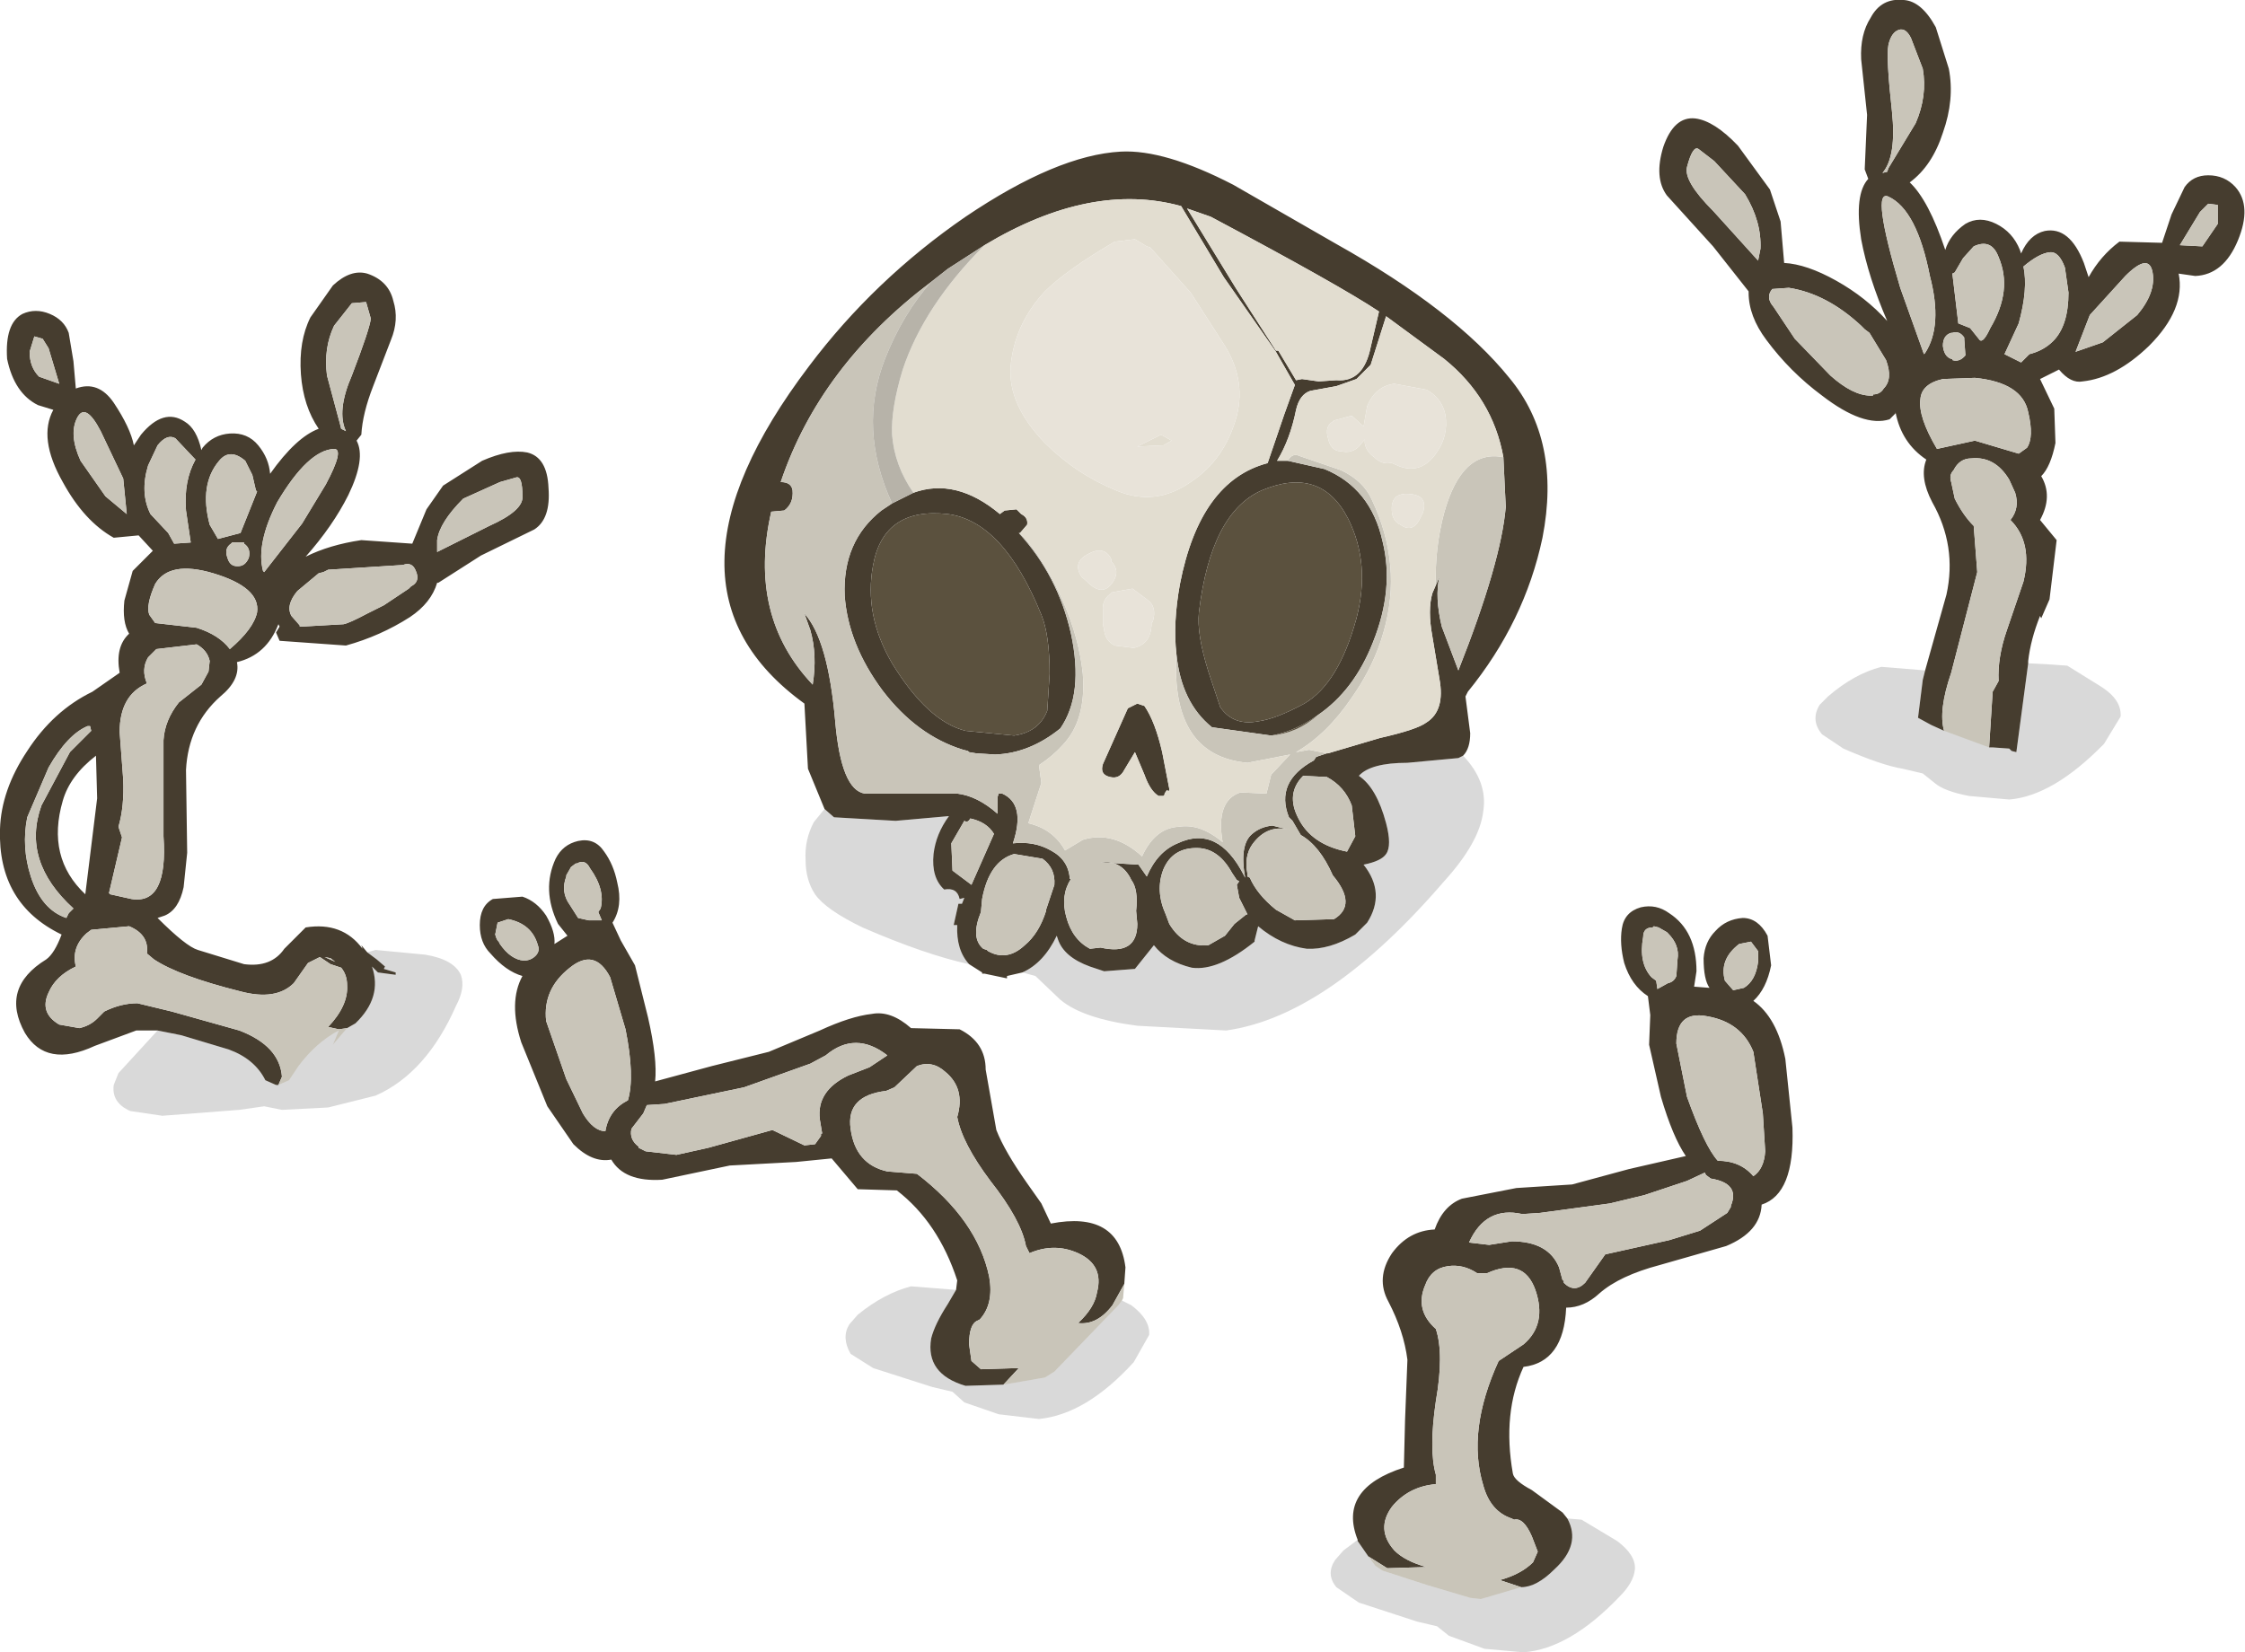 <?xml version="1.0" encoding="UTF-8" standalone="no"?>
<svg xmlns:xlink="http://www.w3.org/1999/xlink" height="69.75px" width="94.75px" xmlns="http://www.w3.org/2000/svg">
  <g transform="matrix(1, 0, 0, 1, 47.35, 34.85)">
    <path d="M33.9 -6.55 L34.8 -9.75 Q35.25 -11.8 34.2 -13.65 33.65 -14.7 33.95 -15.45 32.9 -16.15 32.65 -17.45 L32.65 -17.4 32.4 -17.15 Q31.3 -16.8 29.55 -18.15 28.2 -19.15 27.2 -20.5 26.45 -21.5 26.45 -22.5 L26.45 -22.55 24.95 -24.45 23.0 -26.6 Q22.45 -27.35 22.85 -28.65 23.3 -29.95 24.2 -29.85 25.0 -29.75 26.0 -28.7 L27.35 -26.85 27.8 -25.5 27.95 -23.75 Q28.9 -23.7 30.15 -23.0 31.4 -22.3 32.3 -21.3 31.5 -23.15 31.2 -24.75 30.9 -26.65 31.5 -27.3 L31.35 -27.7 31.45 -30.0 31.2 -32.35 Q31.15 -33.4 31.6 -34.1 32.05 -34.95 33.0 -34.85 33.75 -34.8 34.35 -33.7 L34.9 -31.95 Q35.15 -30.65 34.65 -29.25 34.2 -27.85 33.25 -27.15 34.05 -26.4 34.75 -24.3 34.95 -24.95 35.6 -25.4 36.2 -25.75 36.9 -25.4 37.6 -25.05 37.9 -24.3 L37.95 -24.15 Q38.3 -24.95 38.95 -25.1 40.0 -25.3 40.6 -23.75 L40.8 -23.15 Q41.3 -24.05 42.1 -24.65 L43.9 -24.6 44.3 -25.8 44.85 -26.95 Q45.2 -27.45 45.85 -27.45 46.55 -27.45 47.0 -26.95 47.7 -26.15 47.1 -24.7 46.5 -23.25 45.3 -23.2 L44.6 -23.3 Q44.9 -21.8 43.35 -20.25 41.95 -18.9 40.55 -18.75 40.05 -18.65 39.55 -19.25 L38.75 -18.85 39.35 -17.6 39.4 -16.15 Q39.2 -15.15 38.8 -14.75 39.3 -13.9 38.75 -12.9 L39.45 -12.05 39.15 -9.55 38.8 -8.75 38.75 -8.85 Q38.35 -7.85 38.25 -6.95 L38.25 -6.85 37.75 -3.1 37.55 -3.15 37.5 -3.2 37.45 -3.25 36.75 -3.3 36.6 -3.3 36.75 -5.65 37.0 -6.1 Q36.95 -7.1 37.35 -8.25 L38.05 -10.3 Q38.45 -11.95 37.5 -12.9 37.9 -13.4 37.7 -14.05 L37.45 -14.6 Q36.85 -15.6 35.85 -15.5 35.35 -15.5 35.1 -15.0 34.9 -14.8 35.0 -14.5 L35.15 -13.8 Q35.5 -13.1 35.95 -12.65 L36.1 -10.7 35.0 -6.45 Q34.45 -4.85 34.7 -4.0 L34.15 -4.25 33.6 -4.55 33.8 -6.15 33.9 -6.55 M32.35 -32.95 Q32.25 -32.4 32.5 -30.15 32.7 -28.25 32.1 -27.55 L32.3 -27.6 32.35 -27.75 33.5 -29.65 Q34.0 -30.8 33.8 -31.95 L33.3 -33.25 Q33.05 -33.75 32.7 -33.55 32.45 -33.4 32.35 -32.95 M26.85 -23.85 L26.95 -24.35 Q27.0 -25.5 26.3 -26.65 L25.0 -28.05 24.35 -28.55 Q24.1 -28.75 23.85 -27.8 23.7 -27.2 24.95 -25.95 L26.85 -23.85 M16.1 -15.55 Q15.65 -18.05 13.6 -19.7 L11.15 -21.5 10.5 -19.45 9.9 -18.85 9.05 -18.55 7.95 -18.35 Q7.5 -18.2 7.35 -17.55 7.1 -16.3 6.55 -15.4 L7.0 -15.4 8.55 -15.05 Q10.5 -14.25 11.0 -12.0 11.5 -10.0 10.6 -7.75 9.8 -5.7 8.25 -4.65 L7.95 -4.45 Q7.15 -3.95 6.3 -3.8 L3.8 -4.15 Q2.5 -5.2 2.3 -7.25 2.15 -8.55 2.45 -10.2 3.3 -14.55 6.15 -15.3 L6.85 -17.35 7.3 -18.6 6.5 -20.0 4.3 -23.15 2.5 -26.15 Q-1.3 -27.2 -5.8 -24.5 L-7.35 -23.5 -8.05 -22.95 Q-12.75 -19.4 -14.4 -14.5 -13.95 -14.5 -13.9 -14.15 -13.85 -13.6 -14.25 -13.3 L-14.8 -13.25 Q-15.8 -8.85 -13.05 -5.95 -12.85 -7.2 -13.15 -8.25 L-13.4 -8.95 Q-12.4 -7.85 -12.1 -4.4 -11.85 -1.5 -10.85 -1.35 L-8.9 -1.35 -6.95 -1.35 Q-6.1 -1.25 -5.25 -0.5 L-5.25 -1.2 -5.2 -1.35 -5.05 -1.35 Q-4.05 -0.9 -4.6 0.75 -3.7 0.65 -3.0 1.05 -2.25 1.45 -2.2 2.25 L-2.15 2.25 Q-2.6 2.95 -2.35 3.85 -2.1 4.8 -1.35 5.2 L-0.9 5.15 Q0.65 5.5 0.65 4.15 L0.6 3.6 Q0.7 2.7 0.4 2.3 0.0 1.45 -0.9 1.55 L0.7 1.65 1.05 2.15 Q1.5 1.1 2.35 0.75 4.05 -0.05 5.15 2.1 L5.2 2.2 Q4.95 0.8 5.5 0.35 5.85 0.05 6.35 0.0 L7.15 0.2 Q6.15 -0.1 5.5 0.8 5.15 1.3 5.3 2.05 L5.3 2.15 5.4 2.2 Q5.7 2.9 6.5 3.55 L7.3 4.0 8.95 3.95 Q9.95 3.35 8.9 2.1 8.35 0.85 7.55 0.4 L7.2 -0.2 7.05 -0.35 Q6.45 -1.85 8.1 -2.75 L8.2 -2.9 8.65 -3.05 8.7 -3.05 10.9 -3.7 Q12.45 -4.05 12.85 -4.35 13.65 -4.85 13.4 -6.2 L13.1 -8.0 Q12.9 -9.1 13.1 -9.8 L13.25 -10.15 13.4 -10.5 Q13.2 -9.65 13.5 -8.4 L14.2 -6.55 Q16.0 -11.1 16.2 -13.45 L16.1 -15.55 M3.75 -25.7 L2.75 -26.05 4.8 -22.7 6.5 -20.05 6.6 -20.05 7.35 -18.8 7.6 -18.85 8.3 -18.75 9.05 -18.8 Q10.2 -18.7 10.5 -20.2 L10.85 -21.7 Q9.2 -22.8 3.75 -25.7 M9.9 -8.75 Q10.5 -11.05 9.55 -12.95 8.4 -15.2 5.9 -14.15 3.75 -13.2 3.25 -9.0 3.15 -8.1 3.65 -6.5 L4.15 -5.0 Q4.7 -4.2 5.75 -4.4 6.5 -4.5 7.7 -5.15 9.15 -6.0 9.9 -8.75 M0.95 -5.05 Q1.4 -4.4 1.7 -3.1 L2.0 -1.55 Q2.0 -1.4 1.9 -1.5 L1.8 -1.35 1.8 -1.3 1.75 -1.25 1.55 -1.25 Q1.2 -1.45 0.95 -2.15 L0.55 -3.1 0.1 -2.35 Q-0.1 -1.95 -0.5 -2.05 -0.95 -2.15 -0.8 -2.6 L0.25 -4.95 0.65 -5.15 0.95 -5.05 M9.85 0.45 L9.7 -0.85 Q9.4 -1.65 8.65 -2.05 L7.65 -2.1 Q6.9 -1.35 7.45 -0.3 8.0 0.8 9.5 1.1 L9.85 0.45 M-12.55 -0.7 L-13.25 -2.4 -13.4 -5.15 Q-20.25 -10.1 -13.2 -19.4 -10.45 -23.05 -6.6 -25.7 -2.75 -28.3 -0.05 -28.45 1.8 -28.55 4.7 -27.05 L9.05 -24.55 Q14.05 -21.75 16.35 -18.9 18.55 -16.25 17.75 -12.15 17.0 -8.6 14.6 -5.65 L14.5 -5.45 14.7 -3.9 Q14.7 -3.25 14.4 -2.95 L14.2 -2.85 12.05 -2.65 Q10.5 -2.65 10.0 -2.1 10.75 -1.6 11.15 -0.1 11.4 0.85 11.15 1.2 10.95 1.5 10.2 1.65 11.15 2.85 10.35 4.1 L9.85 4.6 Q8.75 5.25 7.8 5.2 6.7 5.05 5.75 4.25 L5.6 4.85 5.6 4.9 Q4.05 6.15 2.95 6.0 1.9 5.75 1.35 5.05 L0.55 6.05 -0.75 6.15 -1.35 5.95 Q-2.45 5.55 -2.7 4.8 L-2.75 4.65 Q-3.3 5.8 -4.2 6.2 L-4.85 6.35 -4.85 6.45 -5.8 6.25 -5.9 6.25 -5.9 6.2 -6.45 5.85 Q-7.0 5.25 -6.95 4.2 L-7.1 4.2 -6.9 3.3 -6.75 3.3 -6.65 3.05 -6.85 3.1 Q-6.95 2.6 -7.5 2.7 -8.05 2.2 -7.95 1.2 -7.85 0.35 -7.3 -0.4 L-9.55 -0.2 -12.15 -0.35 -12.55 -0.7 M38.2 -15.95 Q38.5 -16.4 38.25 -17.45 38.0 -18.7 36.0 -18.9 L34.65 -18.85 Q33.75 -18.65 33.7 -18.0 33.6 -17.25 34.4 -15.9 L36.0 -16.25 37.85 -15.7 38.2 -15.95 M32.85 -22.7 L33.85 -19.9 33.9 -19.95 Q34.65 -21.1 34.1 -23.2 33.55 -26.0 32.35 -26.55 31.6 -26.9 32.85 -22.7 M32.15 -18.45 Q32.55 -18.85 32.25 -19.65 L31.55 -20.8 31.35 -20.95 31.2 -21.1 Q29.75 -22.45 28.15 -22.7 L27.45 -22.65 Q27.15 -22.3 27.5 -21.9 L27.6 -21.75 28.4 -20.55 29.9 -19.0 Q30.85 -18.15 31.6 -18.15 L31.7 -18.15 31.7 -18.2 Q32.0 -18.2 32.15 -18.45 M35.0 -20.8 Q34.65 -20.7 34.65 -20.25 34.7 -19.8 35.0 -19.7 L35.05 -19.7 35.05 -19.65 Q35.35 -19.55 35.6 -19.85 L35.55 -20.55 35.55 -20.6 Q35.35 -20.9 35.05 -20.8 L35.0 -20.8 M35.15 -23.35 L35.05 -23.3 35.3 -21.2 35.8 -21.0 36.2 -20.5 Q36.35 -20.35 36.65 -21.0 37.6 -22.6 37.0 -24.0 36.7 -24.8 35.95 -24.45 L35.5 -23.95 35.15 -23.35 M39.3 -20.45 Q39.95 -21.1 39.95 -22.5 L39.8 -23.55 Q39.55 -24.25 39.15 -24.2 38.7 -24.15 38.05 -23.6 38.25 -22.65 37.85 -21.2 L37.25 -19.9 37.95 -19.55 38.3 -19.9 Q38.9 -20.05 39.3 -20.45 M41.4 -20.4 L42.85 -21.55 Q43.65 -22.5 43.5 -23.35 43.35 -24.2 42.35 -23.2 L40.85 -21.55 40.25 -20.0 41.4 -20.4 M46.25 -25.4 L46.25 -26.2 45.85 -26.25 45.5 -25.9 44.65 -24.5 45.6 -24.45 46.25 -25.4 M9.95 30.15 Q9.1 28.0 11.9 27.1 L11.95 25.1 12.05 22.55 Q11.9 21.35 11.25 20.1 10.7 19.1 11.4 18.05 12.1 17.1 13.2 17.05 13.55 16.05 14.35 15.75 L16.65 15.3 19.0 15.15 21.4 14.5 23.8 13.95 Q23.25 13.15 22.75 11.45 L22.25 9.25 22.3 8.0 22.2 7.2 Q21.5 6.75 21.2 5.8 21.0 5.0 21.1 4.35 21.2 3.65 21.9 3.45 22.55 3.3 23.1 3.7 24.25 4.45 24.25 6.15 L24.15 6.8 24.8 6.85 Q24.55 6.5 24.55 5.6 24.6 4.9 25.05 4.45 25.5 3.95 26.2 3.9 26.85 3.9 27.25 4.65 L27.4 5.9 Q27.2 6.9 26.65 7.4 27.65 8.1 28.0 9.85 L28.3 12.75 Q28.4 15.55 27.0 16.0 26.95 17.15 25.5 17.75 L22.7 18.55 Q21.0 19.0 20.15 19.75 19.5 20.35 18.75 20.35 18.65 22.65 16.95 22.85 16.05 24.8 16.5 27.35 16.55 27.65 17.3 28.05 L18.6 29.0 18.8 29.25 Q19.4 30.35 18.25 31.4 17.5 32.15 16.85 32.15 L15.95 31.85 Q16.85 31.6 17.35 31.1 L17.55 30.65 17.3 30.0 Q16.95 29.2 16.55 29.3 L16.45 29.25 Q15.55 28.95 15.25 27.85 14.55 25.55 15.9 22.6 L16.95 21.9 Q17.95 21.05 17.45 19.6 16.95 18.2 15.4 18.9 L15.0 18.9 Q14.4 18.5 13.75 18.6 13.05 18.7 12.8 19.4 12.35 20.45 13.25 21.25 13.6 22.3 13.25 24.3 12.95 26.35 13.25 27.4 L13.25 27.8 Q12.1 27.9 11.4 28.75 10.7 29.7 11.5 30.6 11.95 31.05 12.85 31.3 L11.2 31.35 10.4 30.85 9.95 30.2 9.95 30.15 M5.25 3.75 L5.3 3.75 4.95 3.05 4.85 2.5 4.95 2.35 4.85 2.3 4.65 2.0 Q4.1 1.0 3.25 0.95 2.15 0.9 1.75 1.85 1.4 2.75 1.85 3.75 L2.0 4.15 Q2.6 5.15 3.65 5.05 L4.35 4.65 4.75 4.15 5.25 3.75 M20.4 18.1 L23.1 17.5 24.4 17.1 25.55 16.35 25.7 16.1 25.7 16.05 Q26.1 15.1 24.85 14.9 L24.65 14.75 24.6 14.65 23.85 15.0 22.05 15.6 20.6 15.95 17.65 16.35 16.9 16.4 Q15.35 16.05 14.65 17.6 L15.5 17.7 16.45 17.55 Q18.0 17.55 18.45 18.65 L18.6 19.2 18.65 19.2 18.65 19.3 Q19.1 19.75 19.55 19.3 L20.4 18.1 M26.65 14.8 Q27.1 14.5 27.15 13.75 L27.05 12.15 26.65 9.55 Q26.15 8.3 24.7 8.05 23.4 7.8 23.4 9.2 L23.85 11.45 Q24.6 13.55 25.15 14.15 26.1 14.15 26.65 14.8 M23.05 6.65 Q23.3 6.6 23.4 6.35 L23.45 5.65 Q23.55 5.05 23.05 4.55 L23.0 4.5 22.65 4.3 22.45 4.25 22.4 4.3 Q22.0 4.3 22.0 4.7 21.8 5.8 22.35 6.4 L22.55 6.55 22.6 6.9 23.05 6.65 M26.25 6.85 Q26.75 6.55 26.85 5.75 L26.85 5.3 26.55 4.9 26.05 5.0 Q25.2 5.65 25.45 6.55 L25.8 6.95 26.25 6.85 M0.1 19.35 L-0.4 20.25 Q-1.05 21.1 -1.85 21.0 -1.15 20.35 -1.05 19.7 -0.75 18.55 -1.85 18.05 -2.85 17.6 -3.9 18.05 L-4.05 17.75 Q-4.25 16.65 -5.55 15.0 -6.75 13.4 -6.95 12.3 -6.6 11.1 -7.45 10.4 -8.0 9.9 -8.65 10.15 L-9.6 11.05 -9.95 11.2 Q-11.65 11.4 -11.45 12.8 -11.25 14.3 -9.9 14.6 L-8.65 14.7 Q-6.1 16.65 -5.6 19.05 -5.4 20.2 -6.0 20.85 L-6.1 20.9 Q-6.45 21.05 -6.45 21.9 L-6.35 22.6 -5.95 22.95 -4.35 22.9 -5.0 23.6 -6.6 23.65 Q-8.3 23.15 -8.05 21.65 -7.9 21.05 -7.35 20.2 L-7.0 19.6 -6.95 19.2 Q-7.75 16.75 -9.5 15.4 L-11.15 15.35 -12.25 14.05 -13.75 14.2 -16.55 14.35 -19.4 14.95 Q-21.0 15.05 -21.55 14.1 -22.35 14.25 -23.15 13.45 L-24.25 11.85 -25.35 9.15 Q-25.9 7.45 -25.3 6.35 -26.0 6.15 -26.65 5.4 -27.1 4.95 -27.1 4.2 -27.1 3.4 -26.55 3.1 L-25.3 3.0 Q-24.7 3.2 -24.3 3.8 -23.9 4.5 -23.95 5.0 L-23.4 4.65 -23.8 4.15 Q-24.5 2.7 -23.9 1.4 -23.6 0.8 -22.95 0.65 -22.25 0.5 -21.85 1.1 -21.45 1.65 -21.3 2.4 -21.05 3.4 -21.5 4.1 L-21.15 4.85 -20.55 5.9 -20.0 8.1 Q-19.6 9.85 -19.7 10.8 L-17.3 10.15 -14.9 9.55 -12.75 8.65 Q-11.45 8.05 -10.55 7.95 -9.75 7.8 -8.9 8.55 L-6.85 8.6 Q-5.75 9.15 -5.75 10.3 L-5.3 12.85 Q-4.95 13.75 -4.0 15.1 L-3.4 15.95 -3.0 16.8 Q-0.15 16.25 0.15 18.65 L0.1 19.35 M-40.7 8.65 L-41.6 8.65 -43.35 9.3 Q-45.4 10.25 -46.3 8.75 -47.35 6.85 -45.4 5.65 -45.05 5.4 -44.75 4.6 -47.45 3.3 -47.35 0.15 -47.3 -1.5 -46.2 -3.15 -45.1 -4.85 -43.45 -5.65 L-42.3 -6.45 Q-42.5 -7.55 -41.9 -8.1 -42.2 -8.6 -42.1 -9.5 L-41.75 -10.75 -40.9 -11.6 -41.5 -12.25 -42.55 -12.15 Q-43.8 -12.85 -44.7 -14.5 -45.75 -16.35 -45.1 -17.55 L-45.75 -17.75 Q-46.75 -18.25 -47.05 -19.7 -47.15 -21.2 -46.4 -21.6 -45.85 -21.85 -45.25 -21.6 -44.65 -21.35 -44.45 -20.8 L-44.25 -19.6 -44.15 -18.45 Q-43.2 -18.8 -42.55 -17.85 -41.85 -16.8 -41.7 -16.05 L-41.4 -16.5 Q-40.45 -17.65 -39.55 -17.05 -39.05 -16.75 -38.85 -15.85 L-38.8 -15.95 Q-38.35 -16.5 -37.65 -16.55 -36.9 -16.6 -36.45 -16.05 -36.0 -15.5 -35.95 -14.85 -34.85 -16.4 -33.9 -16.75 -34.55 -17.7 -34.65 -19.05 -34.75 -20.45 -34.25 -21.45 L-33.3 -22.8 Q-32.55 -23.5 -31.85 -23.3 -30.95 -23.0 -30.75 -22.15 -30.5 -21.35 -30.85 -20.5 L-31.6 -18.55 Q-32.05 -17.4 -32.1 -16.5 L-32.3 -16.25 Q-31.9 -15.5 -32.65 -13.95 -33.3 -12.65 -34.45 -11.35 -33.45 -11.85 -32.1 -12.05 L-29.95 -11.9 -29.35 -13.35 -28.65 -14.35 -27.0 -15.4 Q-25.85 -15.9 -25.1 -15.75 -24.25 -15.55 -24.2 -14.25 -24.1 -12.95 -24.8 -12.5 L-27.05 -11.4 -28.85 -10.25 -28.9 -10.25 Q-29.15 -9.4 -30.05 -8.8 -31.3 -8.0 -32.75 -7.6 L-35.55 -7.8 -35.7 -8.15 -35.55 -8.4 -35.6 -8.5 Q-36.1 -7.2 -37.35 -6.9 -37.2 -6.15 -38.05 -5.45 -39.4 -4.25 -39.5 -2.35 L-39.45 1.15 -39.6 2.6 Q-39.8 3.55 -40.4 3.8 L-40.7 3.9 Q-39.5 5.1 -39.0 5.25 L-37.05 5.85 Q-35.9 6.0 -35.35 5.2 L-34.45 4.3 Q-32.9 4.05 -32.05 5.2 L-32.1 5.05 -31.85 5.35 -31.45 5.65 -31.1 5.95 -31.15 6.05 -30.65 6.2 -30.65 6.3 -31.4 6.2 -31.65 5.95 Q-31.2 7.25 -32.35 8.35 L-32.7 8.55 -33.05 8.6 -33.5 8.5 Q-32.65 7.6 -32.7 6.75 -32.7 6.3 -32.95 6.0 L-33.4 5.85 -33.85 5.55 -34.35 5.8 -34.95 6.65 Q-35.7 7.4 -37.2 7.0 -39.8 6.35 -40.85 5.65 L-41.15 5.4 Q-41.05 4.6 -41.9 4.25 L-43.5 4.4 -43.7 4.55 Q-44.35 5.15 -44.15 5.95 -45.0 6.35 -45.3 7.05 -45.7 7.9 -44.85 8.4 L-44.0 8.55 Q-43.55 8.45 -43.25 8.15 L-42.95 7.85 Q-42.25 7.5 -41.55 7.5 L-40.1 7.85 -37.25 8.65 Q-35.55 9.3 -35.45 10.6 L-35.6 10.95 -35.7 10.95 -36.15 10.75 Q-36.6 9.85 -37.7 9.45 L-39.7 8.85 -40.7 8.65 M-46.2 -0.35 Q-46.45 0.9 -46.05 2.15 -45.6 3.55 -44.55 3.9 L-44.45 3.7 -44.25 3.5 Q-46.45 1.5 -45.6 -0.85 L-44.4 -3.1 -43.5 -4.0 -43.55 -4.2 -43.65 -4.2 Q-44.5 -3.85 -45.3 -2.45 L-46.2 -0.35 M-42.7 2.9 L-41.8 3.1 Q-40.25 3.35 -40.45 0.45 L-40.45 -3.6 Q-40.4 -4.45 -39.8 -5.2 L-38.85 -5.95 -38.55 -6.5 -38.5 -6.95 Q-38.6 -7.4 -39.05 -7.65 L-40.75 -7.45 -41.1 -7.1 Q-41.4 -6.6 -41.15 -6.0 -42.3 -5.5 -42.3 -3.95 L-42.15 -1.95 Q-42.1 -0.8 -42.35 0.05 L-42.2 0.5 -42.75 2.85 -42.7 2.9 M-40.8 -8.55 L-39.05 -8.35 Q-38.1 -8.05 -37.65 -7.45 -36.65 -8.3 -36.5 -9.0 -36.35 -10.05 -38.35 -10.65 -40.2 -11.2 -40.8 -10.2 -41.2 -9.3 -41.05 -8.9 L-40.8 -8.55 M-40.0 -11.9 L-39.3 -11.95 -39.5 -13.3 Q-39.6 -14.55 -39.1 -15.45 L-39.95 -16.35 Q-40.3 -16.55 -40.7 -16.05 L-41.1 -15.2 Q-41.45 -14.05 -41.0 -13.15 L-40.25 -12.35 -40.0 -11.9 M-42.9 -13.9 L-42.0 -13.15 -42.15 -14.65 -43.1 -16.65 Q-43.75 -17.9 -44.1 -17.2 -44.45 -16.5 -43.95 -15.4 L-42.9 -13.9 M-45.7 -18.95 L-44.85 -18.65 -45.3 -20.15 -45.55 -20.55 -45.9 -20.65 -46.1 -20.0 Q-46.1 -19.35 -45.7 -18.95 M-43.3 -2.95 Q-44.4 -2.1 -44.7 -1.05 -45.4 1.35 -43.75 2.9 L-43.25 -1.15 -43.3 -2.95 M-37.3 -10.95 Q-37.0 -10.95 -36.85 -11.3 -36.75 -11.7 -37.05 -11.9 L-37.05 -11.95 -37.55 -11.95 -37.6 -11.9 Q-37.9 -11.7 -37.75 -11.3 -37.65 -10.95 -37.35 -10.95 L-37.3 -10.95 M-33.9 -10.65 L-34.8 -9.9 Q-35.3 -9.3 -35.05 -8.85 L-34.7 -8.45 -34.7 -8.4 -34.6 -8.4 -32.85 -8.5 Q-32.6 -8.55 -31.85 -8.95 L-31.15 -9.3 -30.1 -10.0 -30.0 -10.1 Q-29.6 -10.3 -29.8 -10.75 -29.95 -11.15 -30.35 -11.0 L-33.5 -10.8 -33.7 -10.7 -33.9 -10.65 M-34.6 -12.75 L-33.6 -14.4 Q-32.8 -15.9 -33.25 -15.9 -34.35 -15.85 -35.65 -13.65 -36.55 -11.9 -36.25 -10.75 L-36.2 -10.7 -34.6 -12.75 M-38.5 -12.7 L-38.15 -12.1 -37.2 -12.35 -36.5 -14.1 -36.55 -14.15 -36.7 -14.8 -37.0 -15.4 Q-37.65 -15.95 -38.1 -15.4 -38.95 -14.4 -38.5 -12.7 M-33.25 -21.1 Q-33.7 -20.15 -33.55 -19.0 L-33.0 -16.95 -32.95 -16.75 -32.75 -16.65 Q-33.15 -17.5 -32.5 -19.0 -31.75 -20.95 -31.7 -21.4 L-31.9 -22.1 -32.5 -22.05 -33.25 -21.1 M-26.25 -14.5 L-27.8 -13.8 Q-28.8 -12.8 -28.9 -12.05 L-28.9 -11.55 -26.7 -12.65 Q-25.25 -13.3 -25.3 -13.9 -25.3 -14.75 -25.55 -14.7 L-26.25 -14.5 M-9.7 -13.6 L-8.8 -14.05 Q-7.0 -14.7 -5.15 -13.15 L-4.95 -13.3 -4.45 -13.35 -4.25 -13.15 Q-3.95 -13.0 -4.0 -12.7 L-4.3 -12.35 -4.35 -12.35 Q-2.7 -10.55 -2.15 -8.1 -1.6 -5.55 -2.6 -4.1 -3.9 -3.05 -5.35 -3.0 L-6.15 -3.05 -6.45 -3.1 -6.5 -3.15 -6.7 -3.2 Q-8.65 -3.8 -10.1 -5.7 -11.55 -7.65 -11.7 -9.7 -11.8 -12.0 -10.15 -13.3 L-9.7 -13.6 M-3.15 -4.85 L-3.05 -6.4 Q-3.05 -8.05 -3.4 -8.9 -5.0 -12.85 -7.35 -13.15 -10.05 -13.45 -10.5 -11.0 -10.9 -8.9 -9.7 -6.85 -8.2 -4.4 -6.6 -4.0 L-4.55 -3.8 Q-3.5 -3.95 -3.15 -4.85 M-17.45 13.6 L-14.75 12.85 -13.4 13.5 -12.95 13.45 -12.7 13.1 -12.7 13.0 -12.65 13.0 -12.75 12.4 Q-12.9 11.2 -11.55 10.55 L-10.65 10.2 -9.9 9.7 Q-11.25 8.65 -12.5 9.7 L-13.15 10.05 -15.95 11.05 -19.3 11.75 -20.05 11.8 -20.2 12.15 -20.7 12.8 Q-20.8 13.25 -20.4 13.55 L-20.4 13.6 -20.1 13.75 -18.8 13.9 -17.45 13.6 M-2.85 2.5 Q-2.8 1.8 -3.35 1.4 L-4.55 1.2 Q-5.6 1.5 -5.9 3.1 L-5.95 3.65 Q-6.4 4.75 -5.85 5.2 L-5.7 5.25 -5.65 5.3 Q-4.85 5.75 -4.1 5.05 -3.5 4.55 -3.2 3.6 L-3.2 3.55 -2.85 2.5 M-7.15 1.9 L-6.35 2.5 -5.4 0.35 Q-5.7 -0.15 -6.4 -0.3 -6.5 -0.1 -6.65 -0.2 L-7.2 0.75 -7.15 1.9 M-33.4 5.6 L-33.65 5.55 -33.2 5.75 -33.4 5.6 M-22.75 12.15 Q-22.3 12.9 -21.8 12.9 -21.65 12.0 -20.85 11.6 -20.55 10.6 -20.95 8.6 L-21.6 6.4 Q-22.25 5.15 -23.3 6.0 -24.45 6.9 -24.3 8.25 L-23.45 10.7 -22.75 12.15 M-26.25 5.0 Q-25.8 5.65 -25.25 5.7 -24.95 5.7 -24.75 5.5 -24.55 5.3 -24.65 5.05 -24.9 4.15 -25.9 3.95 L-26.35 4.1 -26.45 4.6 -26.4 4.75 -26.35 4.85 -26.3 4.9 -26.25 5.0 M-22.95 3.9 L-22.5 4.0 -21.95 4.0 -22.1 3.65 -22.0 3.5 Q-21.8 2.7 -22.45 1.8 -22.65 1.4 -23.0 1.6 L-23.05 1.6 -23.25 1.75 -23.45 2.1 -23.45 2.15 Q-23.7 2.8 -23.3 3.35 L-22.95 3.9" fill="#463d2f" fill-rule="evenodd" stroke="none"/>
    <path d="M34.7 -4.0 Q34.45 -4.85 35.0 -6.45 L36.1 -10.7 35.95 -12.65 Q35.5 -13.1 35.15 -13.8 L35.0 -14.5 Q34.9 -14.8 35.1 -15.0 35.35 -15.5 35.85 -15.5 36.85 -15.6 37.45 -14.6 L37.7 -14.05 Q37.9 -13.4 37.5 -12.9 38.45 -11.95 38.05 -10.3 L37.35 -8.25 Q36.95 -7.1 37.0 -6.1 L36.75 -5.65 36.6 -3.3 34.7 -4.0 M26.85 -23.85 L24.95 -25.95 Q23.7 -27.2 23.85 -27.8 24.1 -28.75 24.35 -28.55 L25.0 -28.05 26.3 -26.65 Q27.0 -25.5 26.95 -24.35 L26.85 -23.85 M32.35 -32.95 Q32.45 -33.4 32.7 -33.55 33.05 -33.75 33.3 -33.25 L33.8 -31.95 Q34.0 -30.8 33.5 -29.65 L32.35 -27.75 32.3 -27.6 32.1 -27.55 Q32.7 -28.25 32.5 -30.15 32.25 -32.4 32.35 -32.95 M16.1 -15.55 L16.2 -13.45 Q16.0 -11.1 14.2 -6.55 L13.5 -8.4 Q13.2 -9.65 13.4 -10.5 L13.25 -10.15 Q13.2 -11.7 13.6 -13.2 14.35 -15.9 16.1 -15.55 M8.65 -3.05 L8.2 -2.9 8.1 -2.75 Q6.45 -1.85 7.05 -0.35 L7.2 -0.2 7.55 0.4 Q8.35 0.85 8.9 2.1 9.95 3.35 8.95 3.95 L7.3 4.0 6.5 3.55 Q5.7 2.9 5.4 2.2 L5.3 2.15 5.3 2.05 Q5.15 1.3 5.5 0.8 6.15 -0.1 7.15 0.2 L6.35 0.0 Q5.85 0.05 5.5 0.35 4.95 0.8 5.2 2.2 L5.15 2.1 Q4.05 -0.05 2.35 0.75 1.5 1.1 1.05 2.15 L0.7 1.65 -0.9 1.55 Q0.0 1.45 0.4 2.3 0.7 2.7 0.6 3.6 L0.65 4.15 Q0.65 5.5 -0.9 5.15 L-1.35 5.2 Q-2.1 4.8 -2.35 3.85 -2.6 2.95 -2.15 2.25 L-2.2 2.25 Q-2.25 1.45 -3.0 1.05 -3.7 0.65 -4.6 0.75 -4.05 -0.9 -5.05 -1.35 L-5.2 -1.35 -5.25 -1.2 -5.25 -0.5 Q-6.1 -1.25 -6.95 -1.35 L-8.9 -1.35 -10.85 -1.35 Q-11.85 -1.5 -12.1 -4.4 -12.4 -7.85 -13.4 -8.95 L-13.15 -8.25 Q-12.85 -7.2 -13.05 -5.95 -15.8 -8.85 -14.8 -13.25 L-14.25 -13.3 Q-13.85 -13.6 -13.9 -14.15 -13.95 -14.5 -14.4 -14.5 -12.75 -19.4 -8.05 -22.95 -9.25 -21.6 -10.0 -19.7 -11.15 -16.75 -9.7 -13.6 L-10.15 -13.3 Q-11.8 -12.0 -11.7 -9.7 -11.55 -7.65 -10.1 -5.7 -8.65 -3.8 -6.7 -3.2 L-6.5 -3.15 -6.45 -3.1 -6.15 -3.05 -5.35 -3.0 Q-3.9 -3.05 -2.6 -4.1 -1.6 -5.55 -2.15 -8.1 -2.7 -10.55 -4.35 -12.35 L-4.3 -12.35 Q-3.3 -11.3 -2.5 -9.5 -1.8 -7.9 -1.65 -6.4 -1.5 -4.45 -2.5 -3.4 -2.9 -2.95 -3.5 -2.55 L-3.4 -1.8 -3.95 -0.1 Q-2.9 0.15 -2.4 1.05 L-1.65 0.6 Q-0.35 0.2 0.85 1.3 1.4 0.1 2.4 0.05 3.3 -0.1 4.25 0.7 3.95 -1.05 5.0 -1.4 L6.1 -1.35 6.3 -2.15 7.1 -3.0 5.3 -2.65 Q2.05 -2.95 2.3 -7.25 2.5 -5.2 3.8 -4.15 L6.3 -3.8 Q7.4 -3.9 8.25 -4.65 9.8 -5.7 10.6 -7.75 11.5 -10.0 11.0 -12.0 10.5 -14.25 8.55 -15.05 L7.0 -15.4 Q7.2 -15.75 7.5 -15.6 L9.25 -15.0 Q10.2 -14.55 10.55 -13.75 11.85 -11.0 11.05 -8.2 10.65 -6.75 9.7 -5.4 8.65 -3.85 7.35 -3.1 L7.9 -3.2 8.65 -3.05 M9.85 0.45 L9.5 1.1 Q8.0 0.8 7.45 -0.3 6.9 -1.35 7.65 -2.1 L8.65 -2.05 Q9.4 -1.65 9.7 -0.85 L9.85 0.45 M39.3 -20.45 Q38.9 -20.05 38.3 -19.9 L37.95 -19.55 37.25 -19.9 37.85 -21.2 Q38.25 -22.65 38.05 -23.6 38.7 -24.15 39.15 -24.2 39.55 -24.25 39.8 -23.55 L39.95 -22.5 Q39.95 -21.1 39.3 -20.45 M35.15 -23.35 L35.5 -23.95 35.95 -24.45 Q36.7 -24.8 37.0 -24.0 37.6 -22.6 36.65 -21.0 36.35 -20.35 36.2 -20.5 L35.8 -21.0 35.3 -21.2 35.05 -23.3 35.15 -23.35 M35.0 -20.8 L35.05 -20.8 Q35.35 -20.9 35.55 -20.6 L35.55 -20.55 35.6 -19.85 Q35.35 -19.55 35.05 -19.65 L35.05 -19.7 35.0 -19.7 Q34.7 -19.8 34.65 -20.25 34.65 -20.7 35.0 -20.8 M32.15 -18.45 Q32.0 -18.2 31.7 -18.2 L31.7 -18.15 31.6 -18.15 Q30.85 -18.15 29.9 -19.0 L28.4 -20.55 27.6 -21.75 27.5 -21.9 Q27.15 -22.3 27.45 -22.65 L28.15 -22.7 Q29.75 -22.45 31.2 -21.1 L31.35 -20.95 31.55 -20.8 32.25 -19.65 Q32.55 -18.85 32.15 -18.45 M32.85 -22.7 Q31.6 -26.9 32.35 -26.55 33.55 -26.0 34.1 -23.2 34.65 -21.1 33.9 -19.95 L33.85 -19.9 32.85 -22.7 M38.2 -15.95 L37.85 -15.7 36.0 -16.25 34.4 -15.9 Q33.6 -17.25 33.7 -18.0 33.75 -18.65 34.65 -18.85 L36.0 -18.9 Q38.0 -18.7 38.25 -17.45 38.5 -16.4 38.2 -15.95 M46.25 -25.4 L45.6 -24.45 44.65 -24.5 45.5 -25.9 45.85 -26.25 46.25 -26.2 46.25 -25.4 M41.4 -20.4 L40.25 -20.0 40.85 -21.55 42.35 -23.2 Q43.35 -24.2 43.5 -23.35 43.65 -22.5 42.85 -21.55 L41.4 -20.4 M10.4 30.85 L11.2 31.35 12.85 31.3 Q11.95 31.05 11.5 30.6 10.7 29.7 11.4 28.75 12.1 27.9 13.25 27.8 L13.25 27.4 Q12.95 26.35 13.25 24.3 13.6 22.3 13.25 21.25 12.35 20.45 12.8 19.4 13.05 18.7 13.75 18.6 14.4 18.5 15.0 18.9 L15.4 18.9 Q16.95 18.2 17.45 19.6 17.95 21.05 16.95 21.9 L15.9 22.6 Q14.55 25.55 15.25 27.85 15.55 28.95 16.45 29.25 L16.55 29.3 Q16.95 29.2 17.3 30.0 L17.55 30.65 17.35 31.1 Q16.85 31.6 15.95 31.85 L16.85 32.15 15.15 32.65 14.7 32.6 12.85 32.05 11.0 31.45 10.7 31.25 10.4 30.85 M26.25 6.85 L25.8 6.95 25.45 6.55 Q25.2 5.65 26.05 5.0 L26.55 4.9 26.85 5.3 26.85 5.75 Q26.75 6.55 26.25 6.85 M23.05 6.65 L22.6 6.9 22.55 6.55 22.35 6.4 Q21.8 5.8 22.0 4.7 22.0 4.3 22.4 4.3 L22.45 4.25 22.65 4.3 23.0 4.5 23.05 4.55 Q23.55 5.05 23.45 5.65 L23.4 6.35 Q23.3 6.6 23.05 6.65 M26.65 14.8 Q26.1 14.15 25.15 14.15 24.6 13.55 23.85 11.45 L23.4 9.2 Q23.4 7.8 24.7 8.05 26.15 8.3 26.65 9.55 L27.05 12.15 27.15 13.75 Q27.1 14.5 26.65 14.8 M20.4 18.1 L19.55 19.3 Q19.1 19.75 18.65 19.3 L18.65 19.2 18.6 19.2 18.45 18.65 Q18.0 17.55 16.45 17.55 L15.5 17.7 14.65 17.6 Q15.35 16.05 16.9 16.4 L17.65 16.35 20.6 15.95 22.05 15.6 23.85 15.0 24.6 14.65 24.65 14.75 24.85 14.9 Q26.1 15.1 25.7 16.05 L25.7 16.1 25.55 16.35 24.4 17.1 23.1 17.5 20.4 18.1 M5.25 3.75 L4.75 4.15 4.35 4.65 3.65 5.05 Q2.6 5.15 2.0 4.15 L1.85 3.75 Q1.4 2.75 1.75 1.85 2.15 0.9 3.25 0.95 4.1 1.0 4.65 2.0 L4.85 2.3 4.95 2.35 4.85 2.5 4.95 3.05 5.3 3.75 5.25 3.75 M0.1 19.35 L0.05 19.95 0.0 20.05 -0.15 20.25 -1.5 21.65 -2.85 23.05 -3.25 23.3 -5.0 23.6 -4.35 22.9 -5.95 22.95 -6.35 22.6 -6.45 21.9 Q-6.45 21.05 -6.1 20.9 L-6.0 20.85 Q-5.4 20.2 -5.6 19.05 -6.1 16.65 -8.65 14.7 L-9.9 14.6 Q-11.25 14.3 -11.45 12.8 -11.65 11.4 -9.95 11.2 L-9.6 11.05 -8.65 10.15 Q-8.0 9.9 -7.45 10.4 -6.6 11.1 -6.95 12.3 -6.75 13.4 -5.55 15.0 -4.25 16.65 -4.05 17.75 L-3.9 18.05 Q-2.85 17.6 -1.85 18.05 -0.75 18.55 -1.05 19.7 -1.15 20.35 -1.85 21.0 -1.05 21.1 -0.4 20.25 L0.1 19.35 M-35.6 10.95 L-35.45 10.6 Q-35.55 9.3 -37.25 8.65 L-40.1 7.85 -41.55 7.5 Q-42.25 7.5 -42.95 7.85 L-43.25 8.15 Q-43.55 8.45 -44.0 8.55 L-44.85 8.4 Q-45.7 7.9 -45.3 7.05 -45.0 6.35 -44.15 5.95 -44.35 5.15 -43.7 4.55 L-43.5 4.4 -41.9 4.25 Q-41.05 4.6 -41.15 5.4 L-40.85 5.65 Q-39.8 6.35 -37.2 7.0 -35.7 7.4 -34.95 6.65 L-34.35 5.8 -33.85 5.55 -33.4 5.85 -32.95 6.0 Q-32.7 6.3 -32.7 6.75 -32.65 7.6 -33.5 8.5 L-33.05 8.6 -32.7 8.55 -33.3 9.25 -33.05 8.65 Q-34.0 9.15 -34.75 10.15 L-35.15 10.75 -35.6 10.95 M-45.7 -18.95 Q-46.1 -19.35 -46.1 -20.0 L-45.9 -20.65 -45.55 -20.55 -45.3 -20.15 -44.85 -18.65 -45.7 -18.95 M-42.9 -13.9 L-43.95 -15.4 Q-44.45 -16.5 -44.1 -17.2 -43.75 -17.9 -43.1 -16.65 L-42.15 -14.65 -42.0 -13.15 -42.9 -13.9 M-40.0 -11.9 L-40.25 -12.35 -41.0 -13.15 Q-41.45 -14.05 -41.1 -15.2 L-40.7 -16.05 Q-40.3 -16.55 -39.95 -16.35 L-39.1 -15.45 Q-39.6 -14.55 -39.5 -13.3 L-39.3 -11.95 -40.0 -11.9 M-40.8 -8.55 L-41.05 -8.9 Q-41.2 -9.3 -40.8 -10.2 -40.2 -11.2 -38.35 -10.65 -36.35 -10.05 -36.5 -9.0 -36.65 -8.3 -37.65 -7.45 -38.1 -8.05 -39.05 -8.35 L-40.8 -8.55 M-42.7 2.9 L-42.75 2.85 -42.2 0.5 -42.35 0.05 Q-42.1 -0.8 -42.15 -1.95 L-42.3 -3.95 Q-42.3 -5.5 -41.15 -6.0 -41.4 -6.6 -41.1 -7.1 L-40.75 -7.45 -39.05 -7.65 Q-38.6 -7.4 -38.5 -6.95 L-38.55 -6.5 -38.85 -5.95 -39.8 -5.2 Q-40.4 -4.45 -40.45 -3.6 L-40.45 0.45 Q-40.25 3.35 -41.8 3.1 L-42.7 2.9 M-46.2 -0.35 L-45.3 -2.45 Q-44.5 -3.85 -43.65 -4.2 L-43.55 -4.2 -43.5 -4.0 -44.4 -3.1 -45.6 -0.85 Q-46.45 1.5 -44.25 3.5 L-44.45 3.7 -44.55 3.9 Q-45.6 3.55 -46.05 2.15 -46.45 0.9 -46.2 -0.35 M-26.25 -14.5 L-25.55 -14.7 Q-25.3 -14.75 -25.3 -13.9 -25.25 -13.3 -26.7 -12.65 L-28.9 -11.55 -28.9 -12.05 Q-28.8 -12.8 -27.8 -13.8 L-26.25 -14.5 M-33.25 -21.1 L-32.5 -22.05 -31.9 -22.1 -31.7 -21.4 Q-31.75 -20.95 -32.5 -19.0 -33.15 -17.5 -32.75 -16.65 L-32.95 -16.75 -33.0 -16.95 -33.55 -19.0 Q-33.7 -20.15 -33.25 -21.1 M-38.5 -12.7 Q-38.95 -14.4 -38.1 -15.4 -37.65 -15.95 -37.0 -15.4 L-36.7 -14.8 -36.55 -14.15 -36.5 -14.1 -37.2 -12.35 -38.15 -12.1 -38.5 -12.7 M-34.6 -12.75 L-36.2 -10.7 -36.25 -10.75 Q-36.55 -11.9 -35.65 -13.65 -34.35 -15.85 -33.25 -15.9 -32.8 -15.9 -33.6 -14.4 L-34.6 -12.75 M-33.9 -10.65 L-33.7 -10.7 -33.5 -10.8 -30.35 -11.0 Q-29.95 -11.15 -29.8 -10.75 -29.6 -10.3 -30.0 -10.1 L-30.1 -10.0 -31.15 -9.3 -31.85 -8.95 Q-32.6 -8.55 -32.85 -8.5 L-34.6 -8.4 -34.7 -8.4 -34.7 -8.45 -35.05 -8.85 Q-35.3 -9.3 -34.8 -9.9 L-33.9 -10.65 M-37.3 -10.95 L-37.35 -10.95 Q-37.65 -10.95 -37.75 -11.3 -37.9 -11.7 -37.6 -11.9 L-37.55 -11.95 -37.05 -11.95 -37.05 -11.9 Q-36.75 -11.7 -36.85 -11.3 -37.0 -10.95 -37.3 -10.95 M-7.15 1.9 L-7.2 0.75 -6.65 -0.2 Q-6.5 -0.1 -6.4 -0.3 -5.7 -0.15 -5.4 0.35 L-6.35 2.5 -7.15 1.9 M-2.85 2.5 L-3.2 3.55 -3.2 3.6 Q-3.5 4.55 -4.1 5.05 -4.85 5.75 -5.65 5.3 L-5.7 5.25 -5.85 5.2 Q-6.4 4.75 -5.95 3.65 L-5.9 3.1 Q-5.6 1.5 -4.55 1.2 L-3.35 1.4 Q-2.8 1.8 -2.85 2.5 M-17.45 13.6 L-18.8 13.9 -20.1 13.75 -20.4 13.6 -20.4 13.55 Q-20.8 13.25 -20.7 12.8 L-20.2 12.15 -20.05 11.8 -19.3 11.75 -15.95 11.05 -13.15 10.05 -12.5 9.7 Q-11.25 8.65 -9.9 9.7 L-10.65 10.2 -11.55 10.55 Q-12.9 11.2 -12.75 12.4 L-12.65 13.0 -12.7 13.0 -12.7 13.1 -12.95 13.45 -13.4 13.5 -14.75 12.85 -17.45 13.6 M-22.95 3.9 L-23.3 3.35 Q-23.7 2.8 -23.45 2.15 L-23.45 2.1 -23.25 1.75 -23.05 1.6 -23.0 1.6 Q-22.65 1.4 -22.45 1.8 -21.8 2.7 -22.0 3.5 L-22.1 3.65 -21.95 4.0 -22.5 4.0 -22.95 3.9 M-26.25 5.0 L-26.3 4.9 -26.35 4.85 -26.4 4.75 -26.45 4.6 -26.35 4.1 -25.9 3.95 Q-24.9 4.15 -24.65 5.05 -24.55 5.3 -24.75 5.5 -24.95 5.7 -25.25 5.7 -25.8 5.65 -26.25 5.0 M-22.75 12.15 L-23.45 10.7 -24.3 8.25 Q-24.45 6.9 -23.3 6.0 -22.25 5.15 -21.6 6.4 L-20.95 8.6 Q-20.55 10.6 -20.85 11.6 -21.65 12.0 -21.8 12.9 -22.3 12.9 -22.75 12.15 M-33.4 5.6 L-33.2 5.75 -33.65 5.55 -33.4 5.6" fill="#c9c5b9" fill-rule="evenodd" stroke="none"/>
    <path d="M3.75 -25.7 Q9.2 -22.8 10.85 -21.7 L10.5 -20.2 Q10.2 -18.7 9.05 -18.8 L8.3 -18.75 7.6 -18.85 7.35 -18.8 6.6 -20.05 6.5 -20.05 4.8 -22.7 2.75 -26.05 3.75 -25.7 M7.0 -15.4 L6.55 -15.4 Q7.1 -16.3 7.35 -17.55 7.5 -18.2 7.95 -18.35 L9.05 -18.55 9.9 -18.85 10.5 -19.45 11.15 -21.5 13.6 -19.7 Q15.65 -18.05 16.1 -15.55 14.35 -15.9 13.6 -13.2 13.2 -11.7 13.25 -10.15 L13.1 -9.8 Q12.9 -9.1 13.1 -8.0 L13.4 -6.2 Q13.65 -4.85 12.85 -4.35 12.45 -4.05 10.9 -3.7 L8.7 -3.05 8.65 -3.05 7.9 -3.2 7.35 -3.1 Q8.65 -3.85 9.7 -5.4 10.65 -6.75 11.05 -8.2 11.85 -11.0 10.55 -13.75 10.2 -14.55 9.25 -15.0 L7.5 -15.6 Q7.2 -15.75 7.0 -15.4 M-5.8 -24.5 Q-1.3 -27.2 2.5 -26.15 L4.3 -23.15 6.5 -20.0 7.3 -18.6 6.85 -17.35 6.15 -15.3 Q3.3 -14.55 2.45 -10.2 2.15 -8.55 2.3 -7.25 2.05 -2.95 5.3 -2.65 L7.1 -3.0 6.3 -2.15 6.1 -1.35 5.0 -1.4 Q3.95 -1.05 4.25 0.7 3.3 -0.1 2.4 0.05 1.4 0.1 0.85 1.3 -0.35 0.2 -1.65 0.6 L-2.4 1.05 Q-2.9 0.15 -3.95 -0.1 L-3.4 -1.8 -3.5 -2.55 Q-2.9 -2.95 -2.5 -3.4 -1.5 -4.45 -1.65 -6.4 -1.8 -7.9 -2.5 -9.5 -3.3 -11.3 -4.3 -12.35 L-4.0 -12.7 Q-3.95 -13.0 -4.25 -13.15 L-4.45 -13.35 -4.95 -13.3 -5.15 -13.15 Q-7.0 -14.7 -8.8 -14.05 -9.6 -15.2 -9.7 -16.5 -9.75 -17.6 -9.25 -19.25 -8.35 -21.95 -5.8 -24.5 M11.75 -15.15 Q12.65 -14.85 13.25 -15.7 13.8 -16.45 13.65 -17.35 13.5 -18.05 12.85 -18.4 L11.5 -18.65 Q10.7 -18.55 10.35 -17.7 L10.2 -16.85 9.7 -17.3 8.95 -17.1 8.9 -17.05 Q8.55 -16.85 8.7 -16.35 8.8 -15.85 9.2 -15.8 L9.25 -15.8 Q9.7 -15.7 10.0 -16.0 L10.25 -16.3 10.25 -16.15 Q10.3 -15.8 10.65 -15.55 10.95 -15.25 11.3 -15.3 L11.4 -15.3 11.75 -15.15 M12.55 -12.9 L12.7 -13.2 Q12.95 -13.95 12.1 -14.0 11.3 -14.05 11.4 -13.2 11.45 -12.85 11.75 -12.7 12.25 -12.35 12.55 -12.9 M0.55 -24.75 L-0.3 -24.65 Q-2.35 -23.45 -3.25 -22.55 -4.55 -21.15 -4.7 -19.35 -4.8 -17.75 -3.25 -16.15 -1.95 -14.85 -0.25 -14.15 1.4 -13.45 2.9 -14.5 4.35 -15.45 4.85 -17.3 5.25 -18.9 4.25 -20.4 L2.9 -22.5 1.2 -24.4 1.05 -24.45 0.55 -24.75 M1.75 -16.05 L0.65 -16.0 1.05 -16.2 1.25 -16.3 1.65 -16.5 2.1 -16.25 1.75 -16.05 M0.45 -10.0 L-0.4 -9.85 Q-0.85 -9.55 -0.8 -9.1 L-0.8 -8.5 -0.75 -8.25 Q-0.7 -7.8 -0.3 -7.6 L0.5 -7.5 Q1.2 -7.65 1.25 -8.45 L1.25 -8.55 1.3 -8.6 Q1.5 -9.25 1.05 -9.55 L0.45 -10.0 M0.95 -5.05 L0.65 -5.15 0.25 -4.95 -0.8 -2.6 Q-0.95 -2.15 -0.5 -2.05 -0.1 -1.95 0.1 -2.35 L0.55 -3.1 0.95 -2.15 Q1.2 -1.45 1.55 -1.25 L1.75 -1.25 1.8 -1.3 1.8 -1.35 1.9 -1.5 Q2.0 -1.4 2.0 -1.55 L1.7 -3.1 Q1.4 -4.4 0.95 -5.05 M-0.45 -11.15 L-0.45 -11.25 Q-0.75 -11.85 -1.45 -11.45 -2.1 -11.1 -1.7 -10.5 L-1.25 -10.1 Q-0.75 -9.75 -0.4 -10.25 -0.05 -10.75 -0.45 -11.15" fill="#e2ddd0" fill-rule="evenodd" stroke="none"/>
    <path d="M12.55 -12.9 Q12.25 -12.35 11.75 -12.7 11.45 -12.85 11.4 -13.2 11.3 -14.05 12.1 -14.0 12.95 -13.95 12.7 -13.2 L12.55 -12.9 M11.75 -15.15 L11.4 -15.3 11.3 -15.3 Q10.95 -15.25 10.65 -15.55 10.3 -15.8 10.25 -16.15 L10.25 -16.3 10.0 -16.0 Q9.7 -15.7 9.25 -15.8 L9.2 -15.8 Q8.8 -15.85 8.7 -16.35 8.55 -16.85 8.9 -17.05 L8.95 -17.1 9.7 -17.3 10.2 -16.85 10.35 -17.7 Q10.7 -18.55 11.5 -18.65 L12.85 -18.4 Q13.5 -18.05 13.65 -17.35 13.8 -16.45 13.25 -15.7 12.65 -14.85 11.75 -15.15 M1.75 -16.05 L2.1 -16.25 1.65 -16.5 1.25 -16.3 1.05 -16.2 0.65 -16.0 1.75 -16.05 M0.55 -24.75 L1.05 -24.45 1.2 -24.4 2.9 -22.5 4.25 -20.4 Q5.25 -18.9 4.85 -17.3 4.35 -15.45 2.9 -14.5 1.4 -13.45 -0.25 -14.15 -1.95 -14.85 -3.25 -16.15 -4.8 -17.75 -4.7 -19.35 -4.55 -21.15 -3.25 -22.55 -2.35 -23.45 -0.3 -24.65 L0.55 -24.75 M0.45 -10.0 L1.05 -9.55 Q1.5 -9.25 1.3 -8.6 L1.25 -8.55 1.25 -8.45 Q1.2 -7.65 0.5 -7.5 L-0.3 -7.6 Q-0.7 -7.8 -0.75 -8.25 L-0.8 -8.5 -0.8 -9.1 Q-0.85 -9.55 -0.4 -9.85 L0.45 -10.0 M-0.45 -11.15 Q-0.05 -10.75 -0.4 -10.25 -0.75 -9.75 -1.25 -10.1 L-1.7 -10.5 Q-2.1 -11.1 -1.45 -11.45 -0.75 -11.85 -0.45 -11.25 L-0.45 -11.15" fill="#e8e3d9" fill-rule="evenodd" stroke="none"/>
    <path d="M6.3 -3.8 Q7.15 -3.95 7.95 -4.45 L8.25 -4.65 Q7.4 -3.9 6.3 -3.8 M9.9 -8.75 Q9.15 -6.0 7.7 -5.15 6.5 -4.5 5.75 -4.4 4.7 -4.2 4.15 -5.0 L3.65 -6.5 Q3.15 -8.1 3.25 -9.0 3.75 -13.2 5.9 -14.15 8.4 -15.2 9.55 -12.95 10.5 -11.05 9.9 -8.75 M-3.15 -4.85 Q-3.5 -3.95 -4.55 -3.8 L-6.6 -4.0 Q-8.2 -4.4 -9.7 -6.85 -10.9 -8.9 -10.5 -11.0 -10.05 -13.45 -7.35 -13.15 -5.0 -12.85 -3.4 -8.9 -3.05 -8.05 -3.05 -6.4 L-3.15 -4.85" fill="#5b513e" fill-rule="evenodd" stroke="none"/>
    <path d="M33.9 -6.55 L33.8 -6.15 33.6 -4.55 34.15 -4.25 34.7 -4.0 36.6 -3.3 36.75 -3.3 37.45 -3.25 37.5 -3.2 37.55 -3.15 37.75 -3.1 38.25 -6.85 39.2 -6.8 39.9 -6.75 41.35 -5.85 Q42.2 -5.3 42.15 -4.6 L41.45 -3.45 Q39.3 -1.25 37.45 -1.1 L35.75 -1.25 Q34.7 -1.45 34.3 -1.8 L33.8 -2.2 32.95 -2.4 Q32.05 -2.55 30.45 -3.25 L29.55 -3.85 Q29.05 -4.45 29.45 -5.1 L29.8 -5.45 Q30.9 -6.4 32.05 -6.7 L33.9 -6.55 M-12.55 -0.7 L-12.15 -0.35 -9.55 -0.2 -7.3 -0.4 Q-7.85 0.35 -7.95 1.2 -8.05 2.2 -7.5 2.7 -6.95 2.6 -6.85 3.1 L-6.65 3.05 -6.75 3.3 -6.9 3.3 -7.1 4.2 -6.95 4.2 Q-7.0 5.25 -6.45 5.85 -8.3 5.45 -10.95 4.3 -12.5 3.55 -12.95 2.9 -13.35 2.3 -13.35 1.45 -13.4 0.6 -13.0 -0.15 L-12.55 -0.7 M-4.2 6.2 Q-3.3 5.8 -2.75 4.65 L-2.7 4.8 Q-2.45 5.55 -1.35 5.95 L-0.75 6.15 0.55 6.05 1.35 5.05 Q1.9 5.75 2.95 6.0 4.05 6.15 5.6 4.9 L5.6 4.85 5.75 4.25 Q6.7 5.05 7.8 5.2 8.75 5.25 9.85 4.6 L10.35 4.1 Q11.15 2.85 10.2 1.65 10.95 1.5 11.15 1.2 11.4 0.85 11.15 -0.1 10.75 -1.6 10.0 -2.1 10.5 -2.65 12.05 -2.65 L14.2 -2.85 14.4 -2.95 Q15.45 -1.85 15.25 -0.6 15.1 0.7 13.6 2.35 8.7 8.05 4.4 8.65 L0.65 8.45 Q-1.65 8.15 -2.6 7.35 L-3.65 6.35 -4.2 6.2 M9.95 30.15 L9.95 30.2 10.4 30.85 10.7 31.25 11.0 31.45 12.85 32.05 14.7 32.6 15.15 32.65 16.85 32.15 Q17.5 32.15 18.25 31.4 19.4 30.35 18.8 29.25 L19.4 29.3 20.9 30.2 Q21.7 30.8 21.65 31.4 21.6 31.95 21.0 32.55 18.9 34.75 16.95 34.9 L15.3 34.75 13.8 34.2 13.3 33.8 12.45 33.6 10.0 32.8 9.05 32.15 Q8.6 31.6 9.0 31.0 L9.35 30.6 9.95 30.15 M-5.0 23.6 L-3.25 23.3 -2.85 23.05 -1.5 21.65 -0.15 20.25 0.0 20.05 0.4 20.25 Q1.2 20.85 1.15 21.5 L0.5 22.65 Q-1.5 24.85 -3.5 25.05 L-5.2 24.85 -6.65 24.35 -7.15 23.9 -8.0 23.7 -10.5 22.9 -11.45 22.3 Q-11.85 21.6 -11.5 21.05 L-11.15 20.65 Q-10.05 19.75 -8.9 19.45 L-7.0 19.6 -7.35 20.2 Q-7.9 21.05 -8.05 21.65 -8.3 23.15 -6.6 23.65 L-5.0 23.6 M-40.7 8.65 L-39.7 8.85 -37.7 9.45 Q-36.6 9.85 -36.15 10.75 L-35.7 10.95 -35.6 10.95 -35.15 10.75 -34.75 10.15 Q-34.0 9.15 -33.05 8.65 L-33.3 9.25 -32.7 8.55 -32.35 8.35 Q-31.2 7.25 -31.65 5.95 L-31.4 6.2 -30.65 6.3 -30.65 6.2 -31.15 6.05 -31.1 5.95 -31.45 5.65 -31.85 5.35 -31.5 5.25 -29.4 5.45 Q-28.2 5.65 -27.9 6.3 -27.7 6.85 -28.1 7.6 -29.35 10.45 -31.5 11.4 L-33.5 11.9 -35.45 12.0 -36.2 11.85 -37.25 12.0 -40.5 12.25 -41.85 12.05 Q-42.65 11.7 -42.55 10.95 L-42.35 10.45 -40.7 8.65" fill="#000000" fill-opacity="0.149" fill-rule="evenodd" stroke="none"/>
    <path d="M-8.05 -22.95 L-7.35 -23.5 -5.8 -24.5 Q-8.35 -21.95 -9.25 -19.25 -9.75 -17.6 -9.7 -16.5 -9.6 -15.2 -8.8 -14.05 L-9.7 -13.6 Q-11.15 -16.75 -10.0 -19.7 -9.25 -21.6 -8.05 -22.95" fill="#b7b3a9" fill-rule="evenodd" stroke="none"/>
  </g>
</svg>
